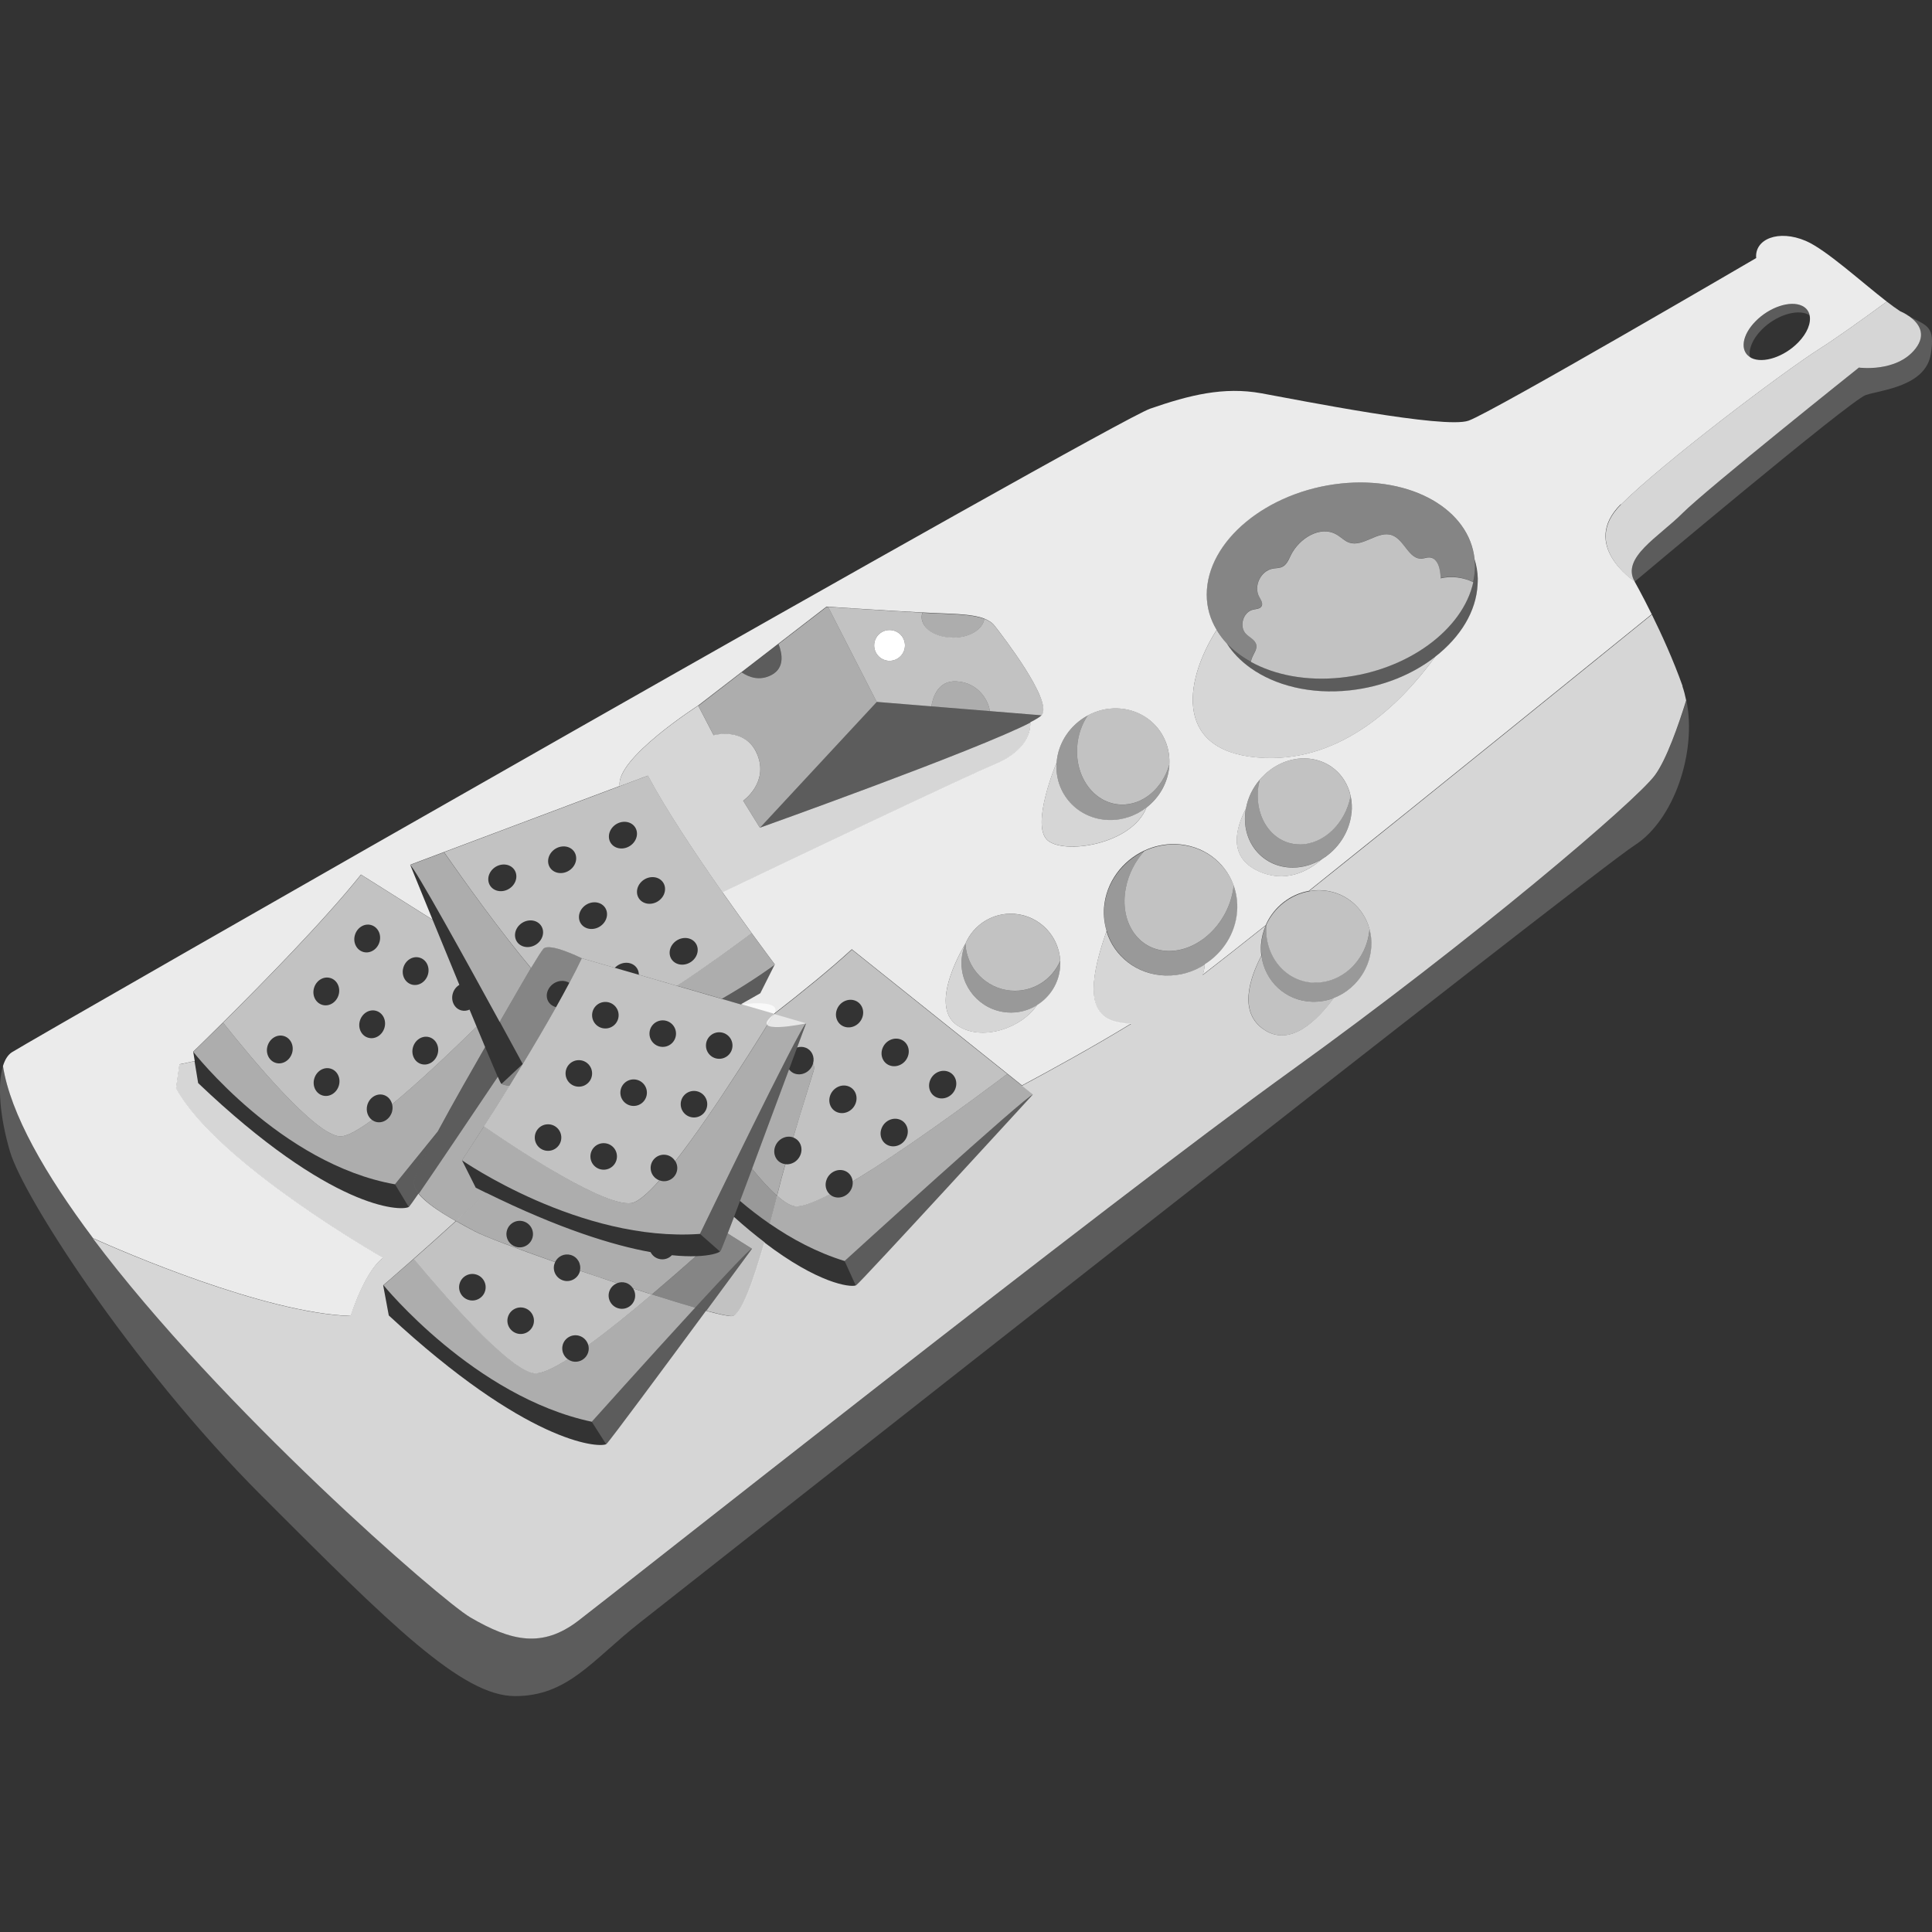 <svg viewBox="0 0 300 300" xmlns="http://www.w3.org/2000/svg"><rect x="0" y="0" width="300" height="300" fill="#333333" stroke="none"/><g fill="#fff"><path d="m 251.7 78.35 c 6.38 -6.38 24.99 -20.47 30.84 -24.19 2.72 -1.73 6.83 -4.68 10.44 -7.33 -3.91 -3.02 -9.45 -8.08 -12.57 -9.42 -4.27 -1.83 -7.98 -.27 -7.71 2.66 0 0 -40.94 23.93 -44.66 25.25 -3.72 1.33 -26.32 -3.19 -32.17 -4.25 s -11.17 .27 -17.28 2.39 c -6.11 2.13 -174.38 98.36 -176.77 99.95 -.61 .41 -1.06 1.14 -1.36 2.12 1.16 7.43 6.58 16.86 13.99 26.74 4.71 2.11 26.55 11.6 40.01 12.07 0 0 2.13 -6.91 5.05 -9.04 0 0 -25.79 -14.62 -32.17 -26.32 l .53 -3.72 2.37 -.5 -.24 -1.46 s 1.85 -1.78 4.63 -4.54 c 5.81 -5.76 15.71 -15.81 21.42 -22.96 l 11.12 7 c -2 -4.88 -3.48 -8.52 -3.48 -8.52 l 5.26 -1.98 27.28 -10.25 c -.7 -4.25 12.19 -12.5 12.19 -12.5 l 6.73 -5.19 5.72 -4.41 7.48 -5.76 s .09 .01 .23 .02 c 1.46 .1 9.67 .64 14.64 .89 .7 .04 1.33 .07 1.87 .09 3.43 .14 6.02 .19 7.73 .86 .68 .27 1.24 .62 1.64 1.13 1.4 1.8 8.77 11.36 7.38 13.76 -.02 .03 -.05 .07 -.08 .1 -.24 .27 -.86 .65 -1.78 1.12 .09 2.17 -1.32 4.78 -5.58 6.55 -5.13 2.14 -31.9 14.92 -42.2 19.85 1.65 2.35 3.2 4.51 4.5 6.3 2.16 2.97 3.61 4.89 3.61 4.89 l -2.25 4.48 c -1.02 .59 -2.01 1.15 -2.99 1.69 l 5.13 1.49 c 4.41 -3.43 8.78 -6.98 12.07 -10.01 l 24.13 19.3 2.3 1.84 c 4.23 -2.26 10.9 -5.91 16.95 -9.6 -.9 -.01 -1.79 -.13 -2.65 -.37 -5.38 -1.51 -2.58 -9.79 -1.17 -14.03 -.34 -1.13 -.49 -2.33 -.4 -3.59 .3 -3.92 2.81 -7.26 6.24 -8.86 1.49 -.7 3.14 -1.07 4.87 -1.02 4.22 .12 7.66 2.72 8.99 6.35 .47 1.27 .68 2.67 .57 4.13 -.26 3.43 -2.22 6.42 -5.01 8.18 -.06 .56 -.16 1.1 -.32 1.62 2.43 -1.87 5.8 -4.53 9.78 -7.69 .02 -.05 .04 -.11 .06 -.16 1.23 -2.67 3.71 -4.64 6.61 -5.16 18.95 -15.15 45.3 -36.51 53.26 -42.96 -1.52 -3.08 -2.68 -5.12 -2.68 -5.12 s -8.51 -5.58 -2.13 -11.96 z m 20.87 -28.43 c 2.18 -2.24 5.44 -3.32 7.28 -2.42 .65 .32 1.02 .84 1.15 1.48 .24 1.17 -.36 2.74 -1.77 4.19 -2.18 2.24 -5.44 3.32 -7.28 2.42 -.09 -.04 -.14 -.1 -.22 -.15 -1.57 -1 -1.24 -3.39 .84 -5.52 z m -107.95 100.24 c -.19 2.53 -1.6 4.67 -3.6 5.91 -2.31 3.52 -8.62 5.8 -12.46 3.09 -4.52 -3.19 1.35 -12.63 1.35 -12.63 1.25 -2.94 4.27 -4.89 7.64 -4.63 3.9 .31 6.89 3.48 7.08 7.28 .02 .32 .02 .64 -.01 .97 z m 16.95 -31.41 v .17 c -.2 2.63 -1.56 4.94 -3.55 6.48 -2.28 5.79 -12.86 7.33 -15.37 5.07 -2.66 -2.39 1.42 -12.05 1.42 -12.05 .24 -3.17 2.17 -5.88 4.84 -7.32 1.37 -.74 2.93 -1.15 4.57 -1.1 4.78 .14 8.36 4.04 8.09 8.75 z m 28.29 7.49 c -.31 3 -2.1 5.64 -4.55 7.14 -2.27 1.98 -5.78 3.8 -9.95 1.86 -4.72 -2.19 -3.46 -6.66 -1.9 -9.65 .3 -1.71 1.08 -3.27 2.17 -4.54 1.71 -2 4.2 -3.29 6.85 -3.29 3.67 0 6.52 2.46 7.25 5.87 .18 .82 .23 1.7 .14 2.61 z m 19.58 -35.49 c -.2 4.21 -2.69 8.2 -6.57 11.22 -5.55 7.59 -14.5 16.17 -26.46 15.72 -14.09 -.53 -12.77 -11.56 -7.49 -19.88 -.99 -1.64 -1.54 -3.48 -1.54 -5.48 0 -8.31 9.33 -16.03 20.83 -17.25 10.99 -1.16 19.98 4.05 20.76 11.77 .3 .95 .47 1.94 .5 2.97 .01 .31 -.02 .61 -.03 .92 z" opacity=".9"/><path d="m 295.03 48.32 c .57 .37 1.09 .65 1.57 .9 -.8 -.59 -1.57 -.9 -1.57 -.9 z"/><path d="m 261.27 79.68 c 3.72 -3.72 27.38 -22.6 27.38 -22.6 s 5.85 .8 8.77 -2.92 c 1.81 -2.3 .46 -3.99 -.82 -4.95 -.48 -.25 -1 -.54 -1.57 -.9 -.6 -.39 -1.3 -.9 -2.05 -1.48 -3.61 2.65 -7.72 5.6 -10.44 7.33 -5.85 3.72 -24.46 17.81 -30.84 24.19 s 2.13 11.96 2.13 11.96 c -2.13 -3.72 3.72 -6.91 7.44 -10.63 z" opacity=".8"/><path d="m 200.4 166.34 c -28.44 20.47 -105 81.08 -110.58 85.33 s -10.37 3.19 -16.75 -.53 c -4.5 -2.62 -38.72 -32.34 -58.62 -58.86 -7.41 -9.88 -12.83 -19.31 -13.99 -26.74 -.89 2.89 -.49 7.94 1.1 13.3 1.03 3.49 5.6 11.51 12.29 21.12 7.08 10.15 16.54 22.07 26.78 32.31 19.94 19.94 31.1 31.1 39.34 31.1 s 11.96 -5.58 19.41 -11.43 c 7.44 -5.85 147.8 -116.43 154.45 -120.69 6.08 -3.89 9.69 -14.43 8.03 -22.51 -1.2 3.84 -3.07 9.19 -4.84 11.61 -2.92 3.99 -28.18 25.52 -56.62 45.99 z" opacity=".2"/><path d="m 296.6 49.22 c 1.29 .96 2.63 2.65 .82 4.95 -2.92 3.72 -8.77 2.92 -8.77 2.92 s -23.66 18.87 -27.38 22.6 c -3.72 3.72 -9.57 6.91 -7.44 10.63 0 0 33.49 -28.18 35.89 -28.98 s 9.3 -1.33 10.1 -6.38 c .68 -4.28 -.56 -4.37 -3.22 -5.75 z" opacity=".2"/><path d="m 194.13 103.69 c -1.48 -1.07 -2.72 -2.33 -3.63 -3.77 -.61 -.65 -1.14 -1.36 -1.58 -2.1 -5.28 8.31 -6.6 19.35 7.49 19.88 11.96 .45 20.91 -8.13 26.46 -15.72 -3.5 2.73 -8.13 4.66 -13.27 5.22 -6.1 .66 -11.63 -.75 -15.47 -3.51 z" opacity=".8"/><path d="m 112.21 138.61 c 10.3 -4.93 37.07 -17.72 42.2 -19.85 4.26 -1.78 5.67 -4.38 5.58 -6.55 -8.4 4.33 -42 16.32 -42 16.32 l -2.59 -4.19 s 3.99 -2.79 2.19 -7.18 -6.78 -2.99 -6.78 -2.99 l -2.39 -4.59 s -12.89 8.24 -12.19 12.5 l 4.37 -1.64 c 2.85 5.35 7.53 12.35 11.61 18.17 z" opacity=".8"/><path d="m 164.07 118.41 s -4.08 9.65 -1.42 12.05 c 2.51 2.26 13.09 .72 15.37 -5.07 -1.63 1.26 -3.68 2 -5.86 1.94 -4.83 -.14 -8.45 -4.13 -8.09 -8.92 z" opacity=".8"/><path d="m 156.4 157.21 c -4.23 -.33 -7.4 -4.03 -7.08 -8.25 .07 -.86 .27 -1.67 .59 -2.42 0 0 -5.87 9.44 -1.35 12.63 3.84 2.71 10.15 .43 12.46 -3.09 -1.34 .83 -2.94 1.26 -4.63 1.13 z" opacity=".8"/><path d="m 261.27 106.53 c -1.45 -4.08 -3.28 -8.08 -4.77 -11.1 -7.96 6.46 -34.31 27.82 -53.26 42.96 .58 -.11 1.17 -.18 1.78 -.16 3.72 .11 6.7 2.61 7.63 6 .25 .92 .36 1.89 .28 2.91 -.27 3.59 -2.66 6.61 -5.83 7.83 -2.63 3.58 -6.71 7.54 -10.71 4.99 -4.12 -2.63 -2.42 -7.92 -.53 -11.56 -.07 -.57 -.09 -1.16 -.05 -1.76 .08 -1.04 .34 -2.02 .74 -2.93 -3.97 3.16 -7.35 5.81 -9.78 7.69 .16 -.52 .26 -1.06 .32 -1.62 -1.78 1.13 -3.88 1.77 -6.11 1.7 -4.43 -.13 -7.99 -2.98 -9.17 -6.88 -1.41 4.24 -4.2 12.52 1.17 14.03 .86 .24 1.75 .36 2.65 .37 -6.05 3.69 -12.73 7.34 -16.95 9.6 l 1.7 1.36 s -26.59 29.02 -27.42 29.6 c -.03 .02 -.06 .04 -.11 .05 -.93 .29 -5.84 -.33 -14.17 -6.69 -1.59 5.56 -3.51 11.21 -4.98 11.44 -.46 .07 -1.94 -.24 -4.07 -.82 -6.44 8.73 -15 20.29 -15.45 20.67 -.02 .02 -.06 .04 -.1 .06 -1.34 .54 -12.36 -.22 -33.71 -20.01 l -.87 -4.68 s 1.89 -1.61 4.72 -4.11 c 1.86 -1.64 4.13 -3.66 6.55 -5.87 -2.36 -1.34 -4.65 -2.82 -5.79 -4.25 -.82 1.19 -1.35 1.93 -1.45 2.03 -.02 .02 -.06 .04 -.1 .06 -1.31 .63 -12.03 .39 -32.66 -19.26 l -.56 -3.4 -2.37 .5 -.53 3.72 c 6.38 11.7 32.17 26.32 32.17 26.32 -2.92 2.13 -5.05 9.04 -5.05 9.04 -13.46 -.47 -35.29 -9.96 -40.01 -12.07 19.89 26.52 54.12 56.23 58.62 58.86 6.38 3.72 11.17 4.79 16.75 .53 5.58 -4.25 82.14 -64.86 110.58 -85.33 s 53.7 -42 56.62 -45.99 c 1.78 -2.42 3.65 -7.78 4.84 -11.61 -.16 -.76 -.34 -1.5 -.59 -2.21 z" opacity=".8"/><path d="m 193.36 126.24 c .02 -.22 .06 -.43 .09 -.64 -1.56 2.98 -2.82 7.45 1.9 9.65 4.18 1.94 7.68 .11 9.95 -1.86 -1.37 .84 -2.93 1.33 -4.56 1.33 -4.56 0 -7.86 -3.79 -7.38 -8.47 z" opacity=".8"/><path d="m 195.88 148.4 c -1.89 3.64 -3.58 8.93 .53 11.56 3.99 2.56 8.08 -1.41 10.71 -4.99 -1.05 .41 -2.19 .61 -3.37 .58 -4.13 -.12 -7.36 -3.19 -7.87 -7.15 z" opacity=".7"/><path d="m 136.14 108.99 l 8.48 .69 c .25 -1.51 1.08 -4.02 3.88 -3.88 3.61 .18 5.09 3.29 5.19 4.62 l 8.09 .66 c .03 -.04 .06 -.07 .08 -.1 1.4 -2.39 -5.98 -11.96 -7.38 -13.76 -.4 -.51 -.95 -.86 -1.64 -1.13 -.21 1.64 -2.29 2.92 -4.84 2.92 -2.7 0 -4.89 -1.43 -4.89 -3.19 0 -.24 .05 -.47 .12 -.69 -4.97 -.26 -13.19 -.8 -14.64 -.89 l 7.54 14.74 z m 1.99 -11.16 c 1.32 0 2.39 1.07 2.39 2.39 s -1.07 2.39 -2.39 2.39 -2.39 -1.07 -2.39 -2.39 1.07 -2.39 2.39 -2.39 z" opacity=".7"/><path d="m 117.6 117.17 c 1.79 4.39 -2.19 7.18 -2.19 7.18 l 2.59 4.19 18.14 -19.54 -7.54 -14.74 c -.15 -.01 -.23 -.02 -.23 -.02 l -7.48 5.76 c .6 1.55 .96 3.72 -1.09 4.81 -1.84 .97 -3.49 .36 -4.63 -.4 l -6.73 5.19 2.39 4.59 s 4.98 -1.4 6.78 2.99 z" opacity=".6"/><path d="m 119.79 104.8 c 2.05 -1.08 1.69 -3.25 1.09 -4.81 l -5.72 4.41 c 1.14 .76 2.79 1.37 4.63 .4 z" opacity=".2"/><path d="m 148.5 105.8 c -2.8 -.14 -3.63 2.37 -3.88 3.88 l 9.07 .74 c -.1 -1.33 -1.58 -4.44 -5.19 -4.62 z" opacity=".6"/><path d="m 153.69 110.42 l -9.07 -.74 -8.48 -.69 -18.14 19.54 s 33.6 -11.99 42 -16.32 c .92 -.48 1.55 -.86 1.78 -1.12 l -8.09 -.66 z" opacity=".2"/><path d="m 138.13 97.83 c 1.32 0 2.39 1.07 2.39 2.39 s -1.07 2.39 -2.39 2.39 -2.39 -1.07 -2.39 -2.39 1.07 -2.39 2.39 -2.39 z"/><path d="m 148 99.02 c 2.56 0 4.63 -1.29 4.84 -2.92 -1.72 -.67 -4.31 -.72 -7.73 -.86 -.54 -.02 -1.18 -.05 -1.87 -.09 -.08 .22 -.12 .45 -.12 .69 0 1.76 2.19 3.19 4.89 3.19 z" opacity=".6"/><path d="m 91.89 220.77 s 8.9 -9.93 16.06 -17.72 c -1.94 -.56 -4.24 -1.26 -6.72 -2.05 -3.37 2.85 -6.84 5.66 -9.88 7.87 .09 .35 .1 .72 -.01 1.09 -.31 1.09 -1.46 1.73 -2.55 1.41 -.24 -.07 -.45 -.18 -.63 -.32 -2.31 1.46 -4.14 2.31 -5.16 2.18 -4.04 -.53 -14.1 -12.16 -18.73 -17.77 -2.84 2.5 -4.72 4.11 -4.72 4.11 s 14.1 17.33 32.35 21.2 z" opacity=".6"/><path d="m 83 213.24 c 1.01 .13 2.85 -.72 5.16 -2.18 -.68 -.5 -1.02 -1.38 -.78 -2.23 .31 -1.09 1.46 -1.73 2.55 -1.41 .72 .21 1.24 .78 1.42 1.46 3.05 -2.21 6.51 -5.02 9.88 -7.87 -.95 -.3 -1.93 -.62 -2.93 -.94 .31 .48 .42 1.08 .25 1.67 -.31 1.09 -1.46 1.73 -2.55 1.41 -1.09 -.31 -1.73 -1.46 -1.41 -2.55 .19 -.64 .66 -1.12 1.24 -1.34 -1.92 -.64 -3.86 -1.29 -5.77 -1.94 -.01 .04 -.01 .08 -.02 .11 -.31 1.09 -1.46 1.73 -2.55 1.41 s -1.73 -1.46 -1.41 -2.55 c .03 -.11 .08 -.21 .12 -.31 -5.99 -2.1 -10.98 -3.99 -12.47 -4.77 -.94 -.5 -1.94 -1.03 -2.92 -1.6 -2.42 2.21 -4.69 4.23 -6.55 5.87 4.64 5.6 14.69 17.24 18.73 17.77 z m -4.13 -8.73 c .31 -1.09 1.46 -1.73 2.55 -1.41 1.09 .31 1.73 1.46 1.41 2.55 s -1.46 1.73 -2.55 1.41 -1.73 -1.46 -1.41 -2.55 z m -6.09 -2.65 c -1.09 -.31 -1.73 -1.46 -1.41 -2.55 .31 -1.09 1.46 -1.73 2.55 -1.41 1.09 .31 1.73 1.46 1.41 2.55 -.31 1.09 -1.46 1.73 -2.55 1.41 z" opacity=".7"/><path d="m 91.89 220.77 l 2.23 3.49 c .04 -.02 .08 -.04 .1 -.06 .45 -.38 9.01 -11.94 15.45 -20.67 -.54 -.14 -1.11 -.31 -1.73 -.48 -7.16 7.79 -16.06 17.72 -16.06 17.72 z" opacity=".2"/><path d="m 132.4 183.43 c .04 .37 -.01 .76 -.17 1.13 -.48 1.11 -1.74 1.67 -2.8 1.26 -.23 -.09 -.43 -.22 -.6 -.38 -2.56 1.33 -4.55 2.06 -5.55 1.84 -.74 -.16 -1.64 -.75 -2.63 -1.62 -.32 1.26 -.71 2.76 -1.14 4.35 3.48 2.41 7.38 4.49 11.64 5.8 0 0 28.41 -25.88 29.26 -25.85 l -1.7 -1.36 -2.3 -1.84 c -5.91 4.45 -16.3 12.07 -24.01 16.68 z" opacity=".6"/><path d="m 125.17 158.9 s -.54 1.45 -1.39 3.75 c .43 -.13 .9 -.13 1.33 .04 .95 .37 1.42 1.41 1.15 2.42 .15 .36 .21 .73 .1 1.1 -.34 1.12 -1.85 5.93 -3.19 10.43 .02 .01 .03 .01 .05 .01 1.06 .41 1.53 1.65 1.04 2.76 -.41 .94 -1.37 1.48 -2.3 1.37 -.25 .87 -.47 1.66 -.64 2.31 -.17 .64 -.4 1.53 -.66 2.58 .99 .87 1.89 1.46 2.63 1.62 1.01 .22 2.99 -.51 5.55 -1.84 -.62 -.57 -.83 -1.51 -.45 -2.38 .48 -1.11 1.74 -1.67 2.8 -1.26 .7 .27 1.14 .91 1.21 1.63 7.72 -4.61 18.1 -12.23 24.01 -16.68 l -24.13 -19.3 c -3.29 3.03 -7.66 6.58 -12.07 10.01 s 4.96 1.44 4.96 1.44 z m 7.64 12.55 c -.48 1.11 -1.74 1.67 -2.8 1.26 s -1.53 -1.65 -1.04 -2.76 1.74 -1.67 2.8 -1.26 1.53 1.65 1.04 2.76 z m 7.96 5.16 c -.48 1.11 -1.74 1.67 -2.8 1.26 s -1.53 -1.65 -1.04 -2.76 c .48 -1.11 1.74 -1.67 2.8 -1.26 s 1.53 1.65 1.04 2.76 z m 3.69 -8.94 c .48 -1.11 1.74 -1.67 2.8 -1.26 s 1.53 1.65 1.04 2.76 c -.48 1.11 -1.74 1.67 -2.8 1.26 s -1.53 -1.65 -1.04 -2.76 z m -7.38 -5 c .48 -1.11 1.74 -1.67 2.8 -1.26 s 1.53 1.65 1.04 2.76 c -.48 1.11 -1.74 1.67 -2.8 1.26 s -1.53 -1.65 -1.04 -2.76 z m -7.08 -6.03 c .48 -1.11 1.74 -1.67 2.8 -1.26 s 1.53 1.65 1.04 2.76 c -.48 1.11 -1.74 1.67 -2.8 1.26 s -1.53 -1.65 -1.04 -2.76 z" opacity=".7"/><path d="m 132.88 199.61 c .05 -.02 .09 -.03 .11 -.05 .83 -.58 27.42 -29.6 27.42 -29.6 -.86 -.03 -29.26 25.85 -29.26 25.85 z" opacity=".2"/><path d="m 61.33 183.9 s 2.87 -3.56 6.64 -8.2 c 2.38 -4.42 5.4 -9.7 7.36 -13.11 -.41 -.98 -.85 -2.04 -1.32 -3.17 -4.29 4.2 -9.09 8.72 -13.12 12.05 .09 .36 .09 .75 -.01 1.14 -.32 1.16 -1.43 1.88 -2.49 1.6 -.23 -.06 -.43 -.17 -.62 -.3 -2.26 1.65 -4.05 2.63 -5.04 2.54 -3.93 -.36 -13.63 -12.03 -18.09 -17.66 -2.78 2.76 -4.63 4.54 -4.63 4.54 s 13.59 17.44 31.33 20.57 z" opacity=".6"/><path d="m 52.73 176.45 c .99 .09 2.78 -.89 5.04 -2.54 -.66 -.48 -.98 -1.39 -.74 -2.3 .32 -1.16 1.43 -1.88 2.49 -1.6 .7 .18 1.2 .76 1.37 1.46 4.03 -3.33 8.83 -7.85 13.12 -12.05 -.35 -.85 -.72 -1.74 -1.1 -2.65 -.39 .18 -.83 .24 -1.26 .13 -1.06 -.27 -1.67 -1.44 -1.35 -2.6 .17 -.61 .55 -1.09 1.03 -1.37 -1.43 -3.47 -2.89 -7.03 -4.15 -10.1 l -11.12 -7 c -5.71 7.16 -15.61 17.2 -21.42 22.96 4.47 5.63 14.16 17.31 18.09 17.66 z m -.1 -7.93 c -.32 1.16 -1.43 1.88 -2.49 1.6 s -1.67 -1.44 -1.35 -2.6 1.43 -1.88 2.49 -1.6 c 1.06 .27 1.67 1.44 1.35 2.6 z m 15.33 -4.88 c -.32 1.16 -1.43 1.88 -2.49 1.6 -1.06 -.27 -1.67 -1.44 -1.35 -2.6 s 1.43 -1.88 2.49 -1.6 1.67 1.44 1.35 2.6 z m -5.34 -13.35 c .32 -1.16 1.43 -1.88 2.49 -1.6 1.06 .27 1.67 1.44 1.35 2.6 s -1.43 1.88 -2.49 1.6 -1.67 -1.44 -1.35 -2.6 z m -2.91 9.26 c -.32 1.16 -1.43 1.88 -2.49 1.6 -1.06 -.27 -1.67 -1.44 -1.35 -2.6 s 1.43 -1.88 2.49 -1.6 1.67 1.44 1.35 2.6 z m -4.61 -14.32 c .32 -1.16 1.43 -1.88 2.49 -1.6 s 1.67 1.44 1.35 2.6 -1.43 1.88 -2.49 1.6 -1.67 -1.44 -1.35 -2.6 z m -6.35 8.22 c .32 -1.16 1.43 -1.88 2.49 -1.6 1.06 .27 1.67 1.44 1.35 2.6 s -1.43 1.88 -2.49 1.6 -1.67 -1.44 -1.35 -2.6 z m -4.73 7.41 c 1.06 .27 1.67 1.44 1.35 2.6 s -1.43 1.88 -2.49 1.6 -1.67 -1.44 -1.35 -2.6 1.43 -1.88 2.49 -1.6 z" opacity=".7"/><path d="m 64.3 183.36 c .14 -.89 1.69 -3.98 3.68 -7.66 -3.77 4.64 -6.64 8.2 -6.64 8.2 l 2.14 3.54 c .04 -.02 .08 -.04 .1 -.06 .1 -.1 .63 -.84 1.45 -2.03 -.55 -.69 -.83 -1.36 -.73 -2 z" opacity=".2"/><path d="m 77.6 158.68 c .92 -1.6 3.16 -5.53 4.84 -8.35 -4.91 -5.9 -10.26 -13.36 -13.5 -17.99 l -5.26 1.98 c .59 .13 8.97 15.33 13.91 24.37 z" opacity=".6"/><path d="m 112.08 155.1 c 5.07 -2.91 8.24 -5.31 8.24 -5.31 s -1.45 -1.92 -3.61 -4.89 c -2.89 2.16 -7.27 5.34 -11.59 8.17 l 6.97 2.02 z" opacity=".6"/><path d="m 84.37 147.34 c .93 -1.06 5.98 1.46 5.98 1.46 l 5.12 1.48 c .4 -.42 .94 -.7 1.55 -.77 1.21 -.12 2.18 .7 2.18 1.84 v .01 l 5.93 1.72 c 4.33 -2.83 8.71 -6.02 11.59 -8.17 -1.3 -1.78 -2.85 -3.95 -4.5 -6.3 -4.09 -5.83 -8.76 -12.83 -11.61 -18.17 l -4.37 1.64 -27.28 10.25 c 3.24 4.64 8.58 12.1 13.5 17.99 .89 -1.48 1.62 -2.65 1.92 -2.99 z m 16.72 -7.01 c -1.21 .12 -2.18 -.7 -2.18 -1.84 s .98 -2.16 2.18 -2.28 c 1.21 -.12 2.18 .7 2.18 1.84 s -.98 2.16 -2.18 2.28 z m 5.07 9.45 c -1.21 .12 -2.18 -.7 -2.18 -1.84 s .98 -2.16 2.18 -2.28 c 1.21 -.12 2.18 .7 2.18 1.84 s -.98 2.16 -2.18 2.28 z m -9.43 -22.16 c 1.21 -.12 2.18 .7 2.18 1.84 s -.98 2.16 -2.18 2.28 c -1.21 .12 -2.18 -.7 -2.18 -1.84 s .98 -2.16 2.18 -2.28 z m -4.65 12.5 c 1.21 -.12 2.18 .7 2.18 1.84 s -.98 2.16 -2.18 2.28 c -1.21 .12 -2.18 -.7 -2.18 -1.84 s .98 -2.16 2.18 -2.28 z m -4.79 -8.68 c 1.21 -.12 2.18 .7 2.18 1.84 s -.98 2.16 -2.18 2.28 c -1.21 .12 -2.18 -.7 -2.18 -1.84 s .98 -2.16 2.18 -2.28 z m -9.29 6.93 c -1.21 .12 -2.18 -.7 -2.18 -1.84 s .98 -2.16 2.18 -2.28 c 1.21 -.12 2.18 .7 2.18 1.84 s -.98 2.16 -2.18 2.28 z m 1.97 6.84 c 0 -1.14 .98 -2.16 2.18 -2.28 1.21 -.12 2.18 .7 2.18 1.84 s -.98 2.16 -2.18 2.28 c -1.21 .12 -2.18 -.7 -2.18 -1.84 z" opacity=".7"/><path d="m 115.08 155.97 c .98 -.54 1.97 -1.1 2.99 -1.69 l 2.25 -4.48 s -3.17 2.4 -8.24 5.31 l 3 .87 z" opacity=".2"/><path d="m 125.17 158.9 l -1.39 3.75 c .85 -2.3 1.39 -3.75 1.39 -3.75 z"/><path d="m 112.99 191.52 l 3.78 2.38 s -3.15 4.29 -7.09 9.63 c 2.13 .57 3.61 .89 4.07 .82 1.47 -.23 3.39 -5.87 4.98 -11.44 -1.48 -1.13 -3.06 -2.42 -4.75 -3.95 -.36 .96 -.69 1.82 -.98 2.55 z" opacity=".7"/><path d="m 73.87 184.42 l -2.13 -4.25 s 1.37 -2.07 3.41 -5.26 c 1.15 -1.8 2.51 -3.96 3.97 -6.3 -.65 -.07 -1.06 -.19 -1.24 -.31 -.04 -.03 -.07 -.05 -.09 -.07 -.05 -.07 -.23 -.44 -.49 -1.03 -4.58 6.82 -9.79 14.56 -12.27 18.16 1.14 1.43 3.42 2.91 5.79 4.25 1.53 -1.4 3.12 -2.87 4.71 -4.36 -.55 -.27 -1.09 -.54 -1.65 -.82 z" opacity=".6"/><path d="m 111.8 194.34 c -.34 .26 -1.54 .65 -3.73 .72 -2.1 1.87 -4.45 3.92 -6.84 5.94 2.48 .79 4.78 1.49 6.72 2.05 4.61 -5.01 8.49 -9.14 8.82 -9.15 l -3.78 -2.38 c -.62 1.59 -1.02 2.61 -1.11 2.73 -.02 .03 -.05 .05 -.08 .08 z" opacity=".4"/><path d="m 86.2 195.97 c .42 -.9 1.44 -1.38 2.42 -1.1 1.06 .3 1.67 1.38 1.43 2.44 1.9 .65 3.85 1.31 5.77 1.94 .41 -.16 .86 -.2 1.31 -.07 .5 .14 .9 .47 1.16 .88 1 .32 1.98 .64 2.93 .94 2.39 -2.03 4.74 -4.07 6.84 -5.94 -1.02 .03 -2.26 0 -3.73 -.15 -.51 .54 -1.29 .78 -2.05 .56 -.57 -.16 -1.01 -.55 -1.26 -1.04 -5.8 -1.05 -14.14 -3.61 -25.5 -9.2 -1.59 1.5 -3.18 2.97 -4.71 4.36 .99 .56 1.99 1.1 2.92 1.6 1.48 .79 6.48 2.67 12.47 4.77 z m -7.48 -4.91 c .31 -1.09 1.46 -1.73 2.55 -1.41 1.09 .31 1.73 1.46 1.41 2.55 s -1.46 1.73 -2.55 1.41 -1.73 -1.46 -1.41 -2.55 z" opacity=".6"/><path d="m 107.95 203.05 c .61 .18 1.19 .34 1.73 .48 3.94 -5.35 7.09 -9.63 7.09 -9.63 -.33 .01 -4.22 4.14 -8.82 9.15 z" opacity=".2"/><path d="m 116.78 181.49 c -.66 1.76 -1.29 3.45 -1.87 4.99 1.44 1.23 2.98 2.42 4.61 3.55 .43 -1.59 .81 -3.09 1.14 -4.35 -1.19 -1.04 -2.51 -2.5 -3.87 -4.18 z" opacity=".5"/><path d="m 123.36 166.7 c -.35 -.14 -.63 -.37 -.84 -.65 -1.64 4.43 -3.8 10.23 -5.74 15.43 1.36 1.68 2.68 3.14 3.87 4.18 .27 -1.04 .49 -1.93 .66 -2.58 s .39 -1.45 .64 -2.31 c -.17 -.02 -.33 -.05 -.49 -.12 -1.06 -.41 -1.53 -1.65 -1.04 -2.76 .48 -1.09 1.7 -1.65 2.75 -1.27 1.35 -4.5 2.85 -9.31 3.19 -10.43 .11 -.37 .05 -.74 -.1 -1.1 -.03 .11 -.06 .23 -.11 .34 -.48 1.11 -1.74 1.67 -2.8 1.26 z" opacity=".6"/><path d="m 76.48 165.31 c -.33 -.78 -.72 -1.7 -1.15 -2.71 -1.96 3.41 -4.97 8.69 -7.36 13.11 -1.99 3.68 -3.54 6.76 -3.68 7.66 -.1 .64 .18 1.31 .73 2 2.48 -3.6 7.69 -11.33 12.27 -18.16 -.21 -.48 -.49 -1.13 -.81 -1.89 z" opacity=".2"/><path d="m 81.19 165.22 c 1.75 -2.88 3.53 -5.91 5.17 -8.83 -.85 -.2 -1.46 -.89 -1.46 -1.79 0 -.39 .12 -.75 .31 -1.08 .38 -.64 1.07 -1.12 1.87 -1.2 .5 -.05 .96 .07 1.33 .3 .71 -1.34 1.37 -2.63 1.94 -3.83 0 0 -5.05 -2.53 -5.98 -1.46 -.3 .34 -1.03 1.51 -1.92 2.99 -1.69 2.81 -3.93 6.75 -4.84 8.35 2.09 3.82 3.56 6.55 3.56 6.55 z" opacity=".4"/><path d="m 77.87 168.3 c .18 .11 .59 .23 1.24 .31 .68 -1.09 1.37 -2.23 2.07 -3.38 -.01 0 -.01 0 -.02 0 l -3.29 3.08 z" opacity=".4"/><path d="m 108.69 191.6 s 15.68 -32.43 16.48 -32.7 l -4.96 -1.44 c -1.51 2.45 -3.5 5.64 -5.69 9.01 -3.1 4.78 -6.59 9.92 -9.65 13.84 .18 .31 .3 .66 .3 1.05 0 1.14 -.92 2.06 -2.06 2.06 -.25 0 -.48 -.05 -.7 -.13 -1.81 2.04 -3.34 3.37 -4.35 3.52 -4.03 .61 -16.91 -7.8 -22.91 -11.9 -2.04 3.19 -3.41 5.25 -3.41 5.26 0 0 18.34 12.76 36.95 11.43 z" opacity=".6"/><path d="m 105.12 153.08 l -5.93 -1.72 -3.73 -1.08 -5.12 -1.48 c -.57 1.2 -1.23 2.49 -1.94 3.83 -.65 1.22 -1.33 2.48 -2.06 3.77 -1.64 2.92 -3.42 5.94 -5.17 8.83 -.7 1.16 -1.4 2.29 -2.07 3.38 -1.45 2.34 -2.82 4.51 -3.97 6.3 6 4.11 18.88 12.51 22.91 11.9 1.01 -.15 2.54 -1.48 4.35 -3.52 -.79 -.29 -1.36 -1.04 -1.36 -1.93 0 -1.14 .92 -2.06 2.06 -2.06 .75 0 1.41 .41 1.76 1.01 3.07 -3.92 6.56 -9.06 9.65 -13.84 2.19 -3.37 4.18 -6.56 5.69 -9.01 s -5.13 -1.49 -5.13 -1.49 l -3 -.87 -6.97 -2.02 z m -13.18 4.56 c 0 -1.14 .92 -2.06 2.06 -2.06 s 2.06 .92 2.06 2.06 -.92 2.06 -2.06 2.06 -2.06 -.92 -2.06 -2.06 z m -6.84 21.06 c -1.14 0 -2.06 -.92 -2.06 -2.06 s .92 -2.06 2.06 -2.06 2.06 .92 2.06 2.06 -.92 2.06 -2.06 2.06 z m 4.78 -9.96 c -1.14 0 -2.06 -.92 -2.06 -2.06 s .92 -2.06 2.06 -2.06 2.06 .92 2.06 2.06 -.92 2.06 -2.06 2.06 z m 3.86 12.89 c -1.14 0 -2.06 -.92 -2.06 -2.06 s .92 -2.06 2.06 -2.06 2.06 .92 2.06 2.06 -.92 2.06 -2.06 2.06 z m 4.65 -9.9 c -1.14 0 -2.06 -.92 -2.06 -2.06 s .92 -2.06 2.06 -2.06 2.06 .92 2.06 2.06 -.92 2.06 -2.06 2.06 z m 4.52 -9.17 c -1.14 0 -2.06 -.92 -2.06 -2.06 s .92 -2.06 2.06 -2.06 2.06 .92 2.06 2.06 -.92 2.06 -2.06 2.06 z m 4.85 10.96 c -1.14 0 -2.06 -.92 -2.06 -2.06 s .92 -2.06 2.06 -2.06 2.06 .92 2.06 2.06 -.92 2.06 -2.06 2.06 z m 5.98 -11.17 c 0 1.14 -.92 2.06 -2.06 2.06 s -2.06 -.92 -2.06 -2.06 .92 -2.06 2.06 -2.06 2.06 .92 2.06 2.06 z" opacity=".7"/><path d="m 108.69 191.6 l 3.11 2.74 c .04 -.03 .07 -.06 .08 -.08 .09 -.13 .49 -1.14 1.11 -2.73 .28 -.73 .61 -1.6 .98 -2.55 .29 -.77 .61 -1.61 .94 -2.5 .58 -1.54 1.21 -3.23 1.87 -4.99 1.95 -5.2 4.1 -11.01 5.74 -15.43 .47 -1.26 .89 -2.41 1.26 -3.4 l 1.39 -3.75 c -.8 .27 -16.48 32.7 -16.48 32.7 z" opacity=".2"/><path d="m 194.22 102.75 c .06 -.26 .13 -.53 .25 -.78 .28 -.6 .73 -1.2 .6 -1.85 -.16 -.8 -1.08 -1.16 -1.64 -1.75 -1.08 -1.14 -.39 -3.37 1.14 -3.72 .48 -.11 1.08 -.11 1.32 -.54 .26 -.47 -.13 -1.01 -.38 -1.48 -.89 -1.66 .26 -4.02 2.11 -4.35 .49 -.09 1.01 -.05 1.46 -.27 .69 -.33 1 -1.11 1.34 -1.79 1.28 -2.62 4.57 -4.7 7.1 -3.24 .68 .39 1.24 1 1.98 1.26 2.19 .75 4.48 -1.94 6.65 -1.15 1.91 .7 2.62 3.8 4.64 3.63 .37 -.03 .73 -.19 1.11 -.18 1.37 .02 1.79 1.86 1.78 3.23 1.69 -.4 3.51 -.16 5.07 .6 .17 -.8 .29 -1.61 .29 -2.43 0 -.37 -.04 -.73 -.08 -1.09 -.78 -7.72 -9.76 -12.93 -20.76 -11.77 -11.51 1.21 -20.83 8.93 -20.83 17.25 0 2 .56 3.84 1.54 5.48 .45 .74 .97 1.45 1.58 2.1 1.03 1.09 2.29 2.04 3.72 2.83 z" opacity=".4"/><path d="m 229.47 89.84 c -.03 -1.03 -.21 -2.02 -.5 -2.97 .04 .36 .08 .72 .08 1.09 0 .82 -.12 1.63 -.29 2.43 -1.59 7.34 -10.17 13.73 -20.55 14.82 -5.39 .57 -10.29 -.41 -13.99 -2.45 -1.43 -.79 -2.69 -1.74 -3.72 -2.83 .91 1.43 2.15 2.7 3.63 3.77 3.83 2.76 9.36 4.17 15.47 3.51 5.14 -.56 9.77 -2.49 13.27 -5.22 3.88 -3.02 6.37 -7.01 6.57 -11.22 .01 -.3 .04 -.61 .03 -.92 z" opacity=".2"/><path d="m 223.69 89.79 c .01 -1.37 -.41 -3.21 -1.78 -3.23 -.38 -.01 -.73 .15 -1.11 .18 -2.03 .17 -2.73 -2.93 -4.64 -3.63 -2.17 -.8 -4.47 1.89 -6.65 1.15 -.74 -.25 -1.3 -.87 -1.98 -1.26 -2.53 -1.46 -5.82 .61 -7.1 3.24 -.33 .68 -.65 1.47 -1.34 1.79 -.45 .21 -.97 .18 -1.46 .27 -1.85 .33 -3 2.69 -2.11 4.35 .25 .47 .64 1.01 .38 1.48 -.24 .43 -.84 .43 -1.32 .54 -1.53 .34 -2.21 2.57 -1.14 3.72 .56 .59 1.48 .95 1.64 1.75 .13 .65 -.33 1.25 -.6 1.85 -.12 .26 -.19 .52 -.25 .78 3.69 2.04 8.59 3.02 13.99 2.45 10.38 -1.09 18.95 -7.48 20.55 -14.82 -1.56 -.76 -3.38 -1 -5.07 -.6 z" opacity=".7"/><path d="m 201.84 131.12 c -4.01 0 -6.92 -3.79 -6.49 -8.47 .05 -.55 .14 -1.08 .28 -1.6 -1.09 1.28 -1.87 2.84 -2.17 4.54 -.04 .21 -.07 .42 -.09 .64 -.48 4.68 2.83 8.47 7.38 8.47 1.63 0 3.2 -.49 4.56 -1.33 2.45 -1.5 4.25 -4.14 4.55 -7.14 .09 -.91 .04 -1.79 -.14 -2.61 -.8 4.22 -4.16 7.49 -7.88 7.49 z" opacity=".5"/><path d="m 201.84 131.12 c 3.72 0 7.08 -3.28 7.88 -7.49 -.72 -3.4 -3.58 -5.87 -7.25 -5.87 -2.65 0 -5.14 1.29 -6.85 3.29 -.13 .52 -.23 1.05 -.28 1.6 -.42 4.68 2.49 8.47 6.49 8.47 z" opacity=".7"/><path d="m 195.88 148.4 c .51 3.97 3.74 7.03 7.87 7.15 1.18 .03 2.32 -.17 3.37 -.58 3.17 -1.22 5.56 -4.24 5.83 -7.83 .08 -1.01 -.03 -1.99 -.28 -2.91 -.37 4.74 -4.21 8.46 -8.61 8.32 -4.43 -.14 -7.75 -4.13 -7.42 -8.91 0 -.03 .01 -.06 .01 -.1 -.02 .05 -.04 .11 -.06 .16 -.4 .91 -.67 1.89 -.74 2.93 -.05 .6 -.03 1.19 .05 1.76 z" opacity=".5"/><path d="m 204.05 152.57 c 4.4 .14 8.24 -3.58 8.61 -8.32 -.93 -3.39 -3.91 -5.89 -7.63 -6 -.61 -.02 -1.2 .05 -1.78 .16 -2.9 .53 -5.38 2.49 -6.61 5.16 0 .03 -.01 .06 -.01 .1 -.33 4.78 2.99 8.77 7.42 8.91 z" opacity=".7"/><path d="m 181.01 151.49 c 2.22 .06 4.33 -.58 6.11 -1.7 2.79 -1.77 4.75 -4.75 5.01 -8.18 .11 -1.46 -.1 -2.86 -.57 -4.13 -.03 .33 -.08 .66 -.14 1 -1 5.23 -5.53 9.34 -10.11 9.19 -4.59 -.15 -7.49 -4.51 -6.5 -9.74 .42 -2.2 1.47 -4.2 2.89 -5.78 -3.43 1.61 -5.95 4.94 -6.24 8.86 -.1 1.26 .06 2.47 .4 3.59 1.18 3.9 4.74 6.76 9.17 6.88 z" opacity=".5"/><path d="m 181.31 147.66 c 4.59 .15 9.11 -3.96 10.11 -9.19 .07 -.34 .11 -.67 .14 -1 -1.33 -3.62 -4.77 -6.22 -8.99 -6.35 -1.73 -.05 -3.38 .33 -4.87 1.02 -1.41 1.57 -2.47 3.57 -2.89 5.78 -1 5.23 1.91 9.59 6.5 9.74 z" opacity=".7"/><path d="m 174.06 124.94 c -4.06 -.14 -7.11 -4.13 -6.8 -8.92 .12 -1.85 .72 -3.55 1.65 -4.92 -2.67 1.44 -4.6 4.15 -4.84 7.32 -.36 4.79 3.26 8.78 8.09 8.92 2.18 .06 4.23 -.68 5.86 -1.94 1.98 -1.54 3.35 -3.85 3.55 -6.48 0 -.06 0 -.11 0 -.17 -1.07 3.67 -4.11 6.31 -7.51 6.19 z" opacity=".5"/><path d="m 173.48 109.99 c -1.64 -.05 -3.2 .36 -4.57 1.1 -.93 1.38 -1.53 3.07 -1.65 4.92 -.31 4.79 2.74 8.78 6.8 8.92 3.41 .12 6.44 -2.52 7.51 -6.19 .27 -4.71 -3.32 -8.62 -8.09 -8.75 z" opacity=".7"/><path d="m 156.99 153.82 c -3.9 -.31 -6.89 -3.48 -7.08 -7.28 -.32 .75 -.53 1.56 -.59 2.42 -.32 4.22 2.85 7.92 7.08 8.25 1.69 .13 3.29 -.3 4.63 -1.13 2 -1.24 3.41 -3.38 3.6 -5.91 .03 -.33 .02 -.65 .01 -.97 -1.25 2.94 -4.27 4.89 -7.64 4.63 z" opacity=".5"/><path d="m 157.55 141.91 c -3.37 -.27 -6.39 1.69 -7.64 4.63 .19 3.8 3.19 6.97 7.08 7.28 3.37 .27 6.39 -1.69 7.64 -4.63 -.19 -3.8 -3.19 -6.97 -7.08 -7.28 z" opacity=".7"/><path d="m 271.73 55.44 c -.24 -1.17 .36 -2.74 1.77 -4.19 2.18 -2.24 5.44 -3.32 7.28 -2.42 .09 .04 .14 .1 .22 .15 -.13 -.64 -.5 -1.17 -1.15 -1.48 -1.84 -.9 -5.1 .19 -7.28 2.42 -2.08 2.13 -2.4 4.52 -.84 5.52 z" opacity=".2"/></g></svg>